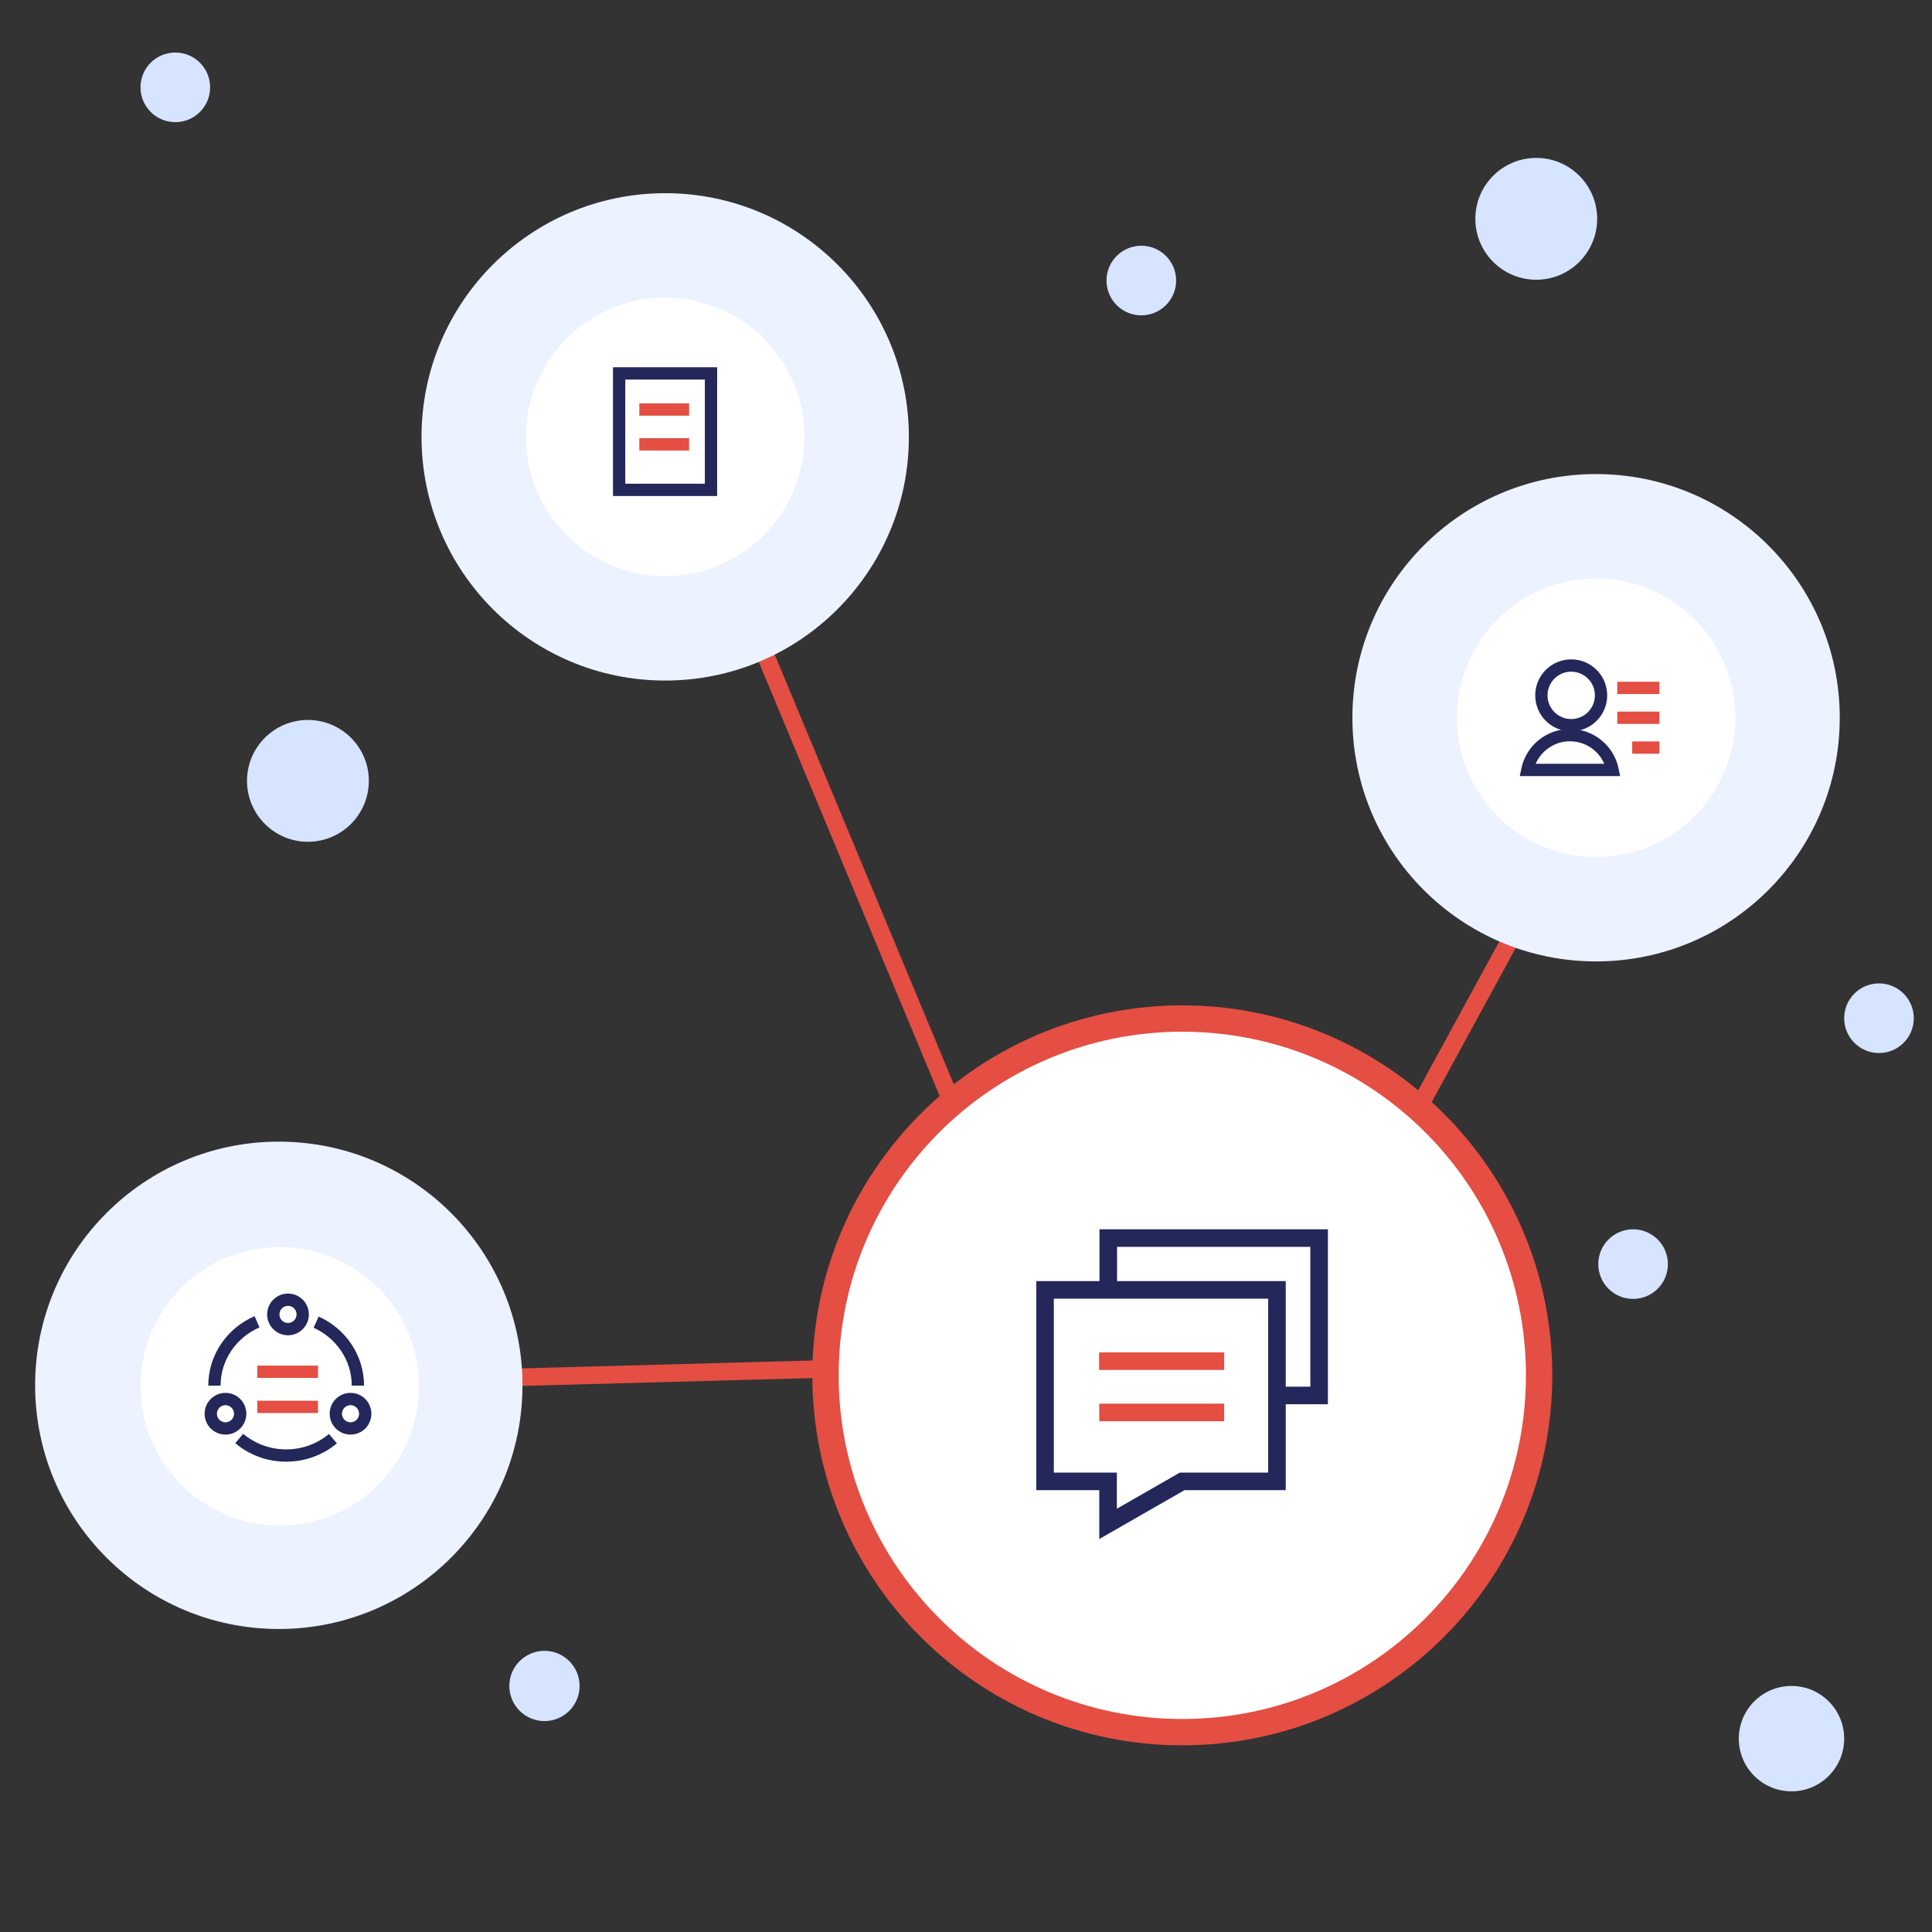 <?xml version="1.0" encoding="UTF-8"?>
<svg width="110px" height="110px" viewBox="0 0 110 110" version="1.1" xmlns="http://www.w3.org/2000/svg" xmlns:xlink="http://www.w3.org/1999/xlink">
    <rect x="0" y="0" width="110" height="110" fill="#333333" stroke="none"/>
    <!-- Generator: Sketch 52.2 (67145) - http://www.bohemiancoding.com/sketch -->
    <title>Group 17</title>
    <desc>Created with Sketch.</desc>
    <g id="新" stroke="none" stroke-width="1" fill="none" fill-rule="evenodd">
        <g id="Artboard" transform="translate(-785, -2213)">
            <g id="Group-21" transform="translate(785, 2213)">
                <g id="Group-17" transform="translate(2, 2)">
                    <g id="Group-16" transform="translate(0, 0.991)">
                        <polygon id="Line-7" fill="#E44E43" fill-rule="nonzero" points="85.53 46.635 86.408 47.113 75.2 67.678 74.322 67.2"></polygon>
                        <polygon id="Line-7" fill="#E44E43" fill-rule="nonzero" points="40.846 33.848 41.769 33.463 53.154 60.778 52.231 61.163"></polygon>
                        <polygon id="Line-7" fill="#E44E43" fill-rule="nonzero" points="52.986 74.234 53.013 75.234 27.014 75.937 26.987 74.937"></polygon>
                        <circle id="Oval" fill="#ECF2FF" cx="13.874" cy="75.883" r="13.874"></circle>
                        <circle id="Oval" fill="#FFFFFF" cx="13.928" cy="75.937" r="7.928"></circle>
                        <g id="Group-3" transform="translate(9, 70.009)">
                            <path d="M3.634,2.256 C2.206,2.876 1.209,4.271 1.209,5.893 M2.62,8.901 C3.336,9.506 4.271,9.872 5.293,9.872 C6.31,9.872 7.24,9.51 7.955,8.911 M9.377,5.893 C9.377,4.29 8.403,2.908 7,2.278" id="Shape" stroke="#24275A" stroke-width="0.7"></path>
                            <path d="M5.398,3.025 C4.742,3.025 4.21,2.494 4.21,1.838 C4.21,1.182 4.742,0.65 5.398,0.65 C6.054,0.65 6.585,1.182 6.585,1.838 C6.585,2.494 6.054,3.025 5.398,3.025 Z M5.398,2.325 C5.667,2.325 5.885,2.107 5.885,1.838 C5.885,1.568 5.667,1.35 5.398,1.35 C5.128,1.35 4.91,1.568 4.91,1.838 C4.91,2.107 5.128,2.325 5.398,2.325 Z" id="Oval" fill="#24275A" fill-rule="nonzero"></path>
                            <path d="M1.838,8.68 C1.182,8.68 0.65,8.148 0.65,7.492 C0.65,6.836 1.182,6.304 1.838,6.304 C2.494,6.304 3.025,6.836 3.025,7.492 C3.025,8.148 2.494,8.68 1.838,8.68 Z M1.838,7.98 C2.107,7.98 2.325,7.761 2.325,7.492 C2.325,7.223 2.107,7.004 1.838,7.004 C1.568,7.004 1.35,7.223 1.35,7.492 C1.35,7.761 1.568,7.98 1.838,7.98 Z" id="Oval" fill="#24275A" fill-rule="nonzero"></path>
                            <path d="M8.958,8.68 C8.302,8.68 7.77,8.148 7.77,7.492 C7.77,6.836 8.302,6.304 8.958,6.304 C9.614,6.304 10.145,6.836 10.145,7.492 C10.145,8.148 9.614,8.68 8.958,8.68 Z M8.958,7.98 C9.227,7.98 9.445,7.761 9.445,7.492 C9.445,7.223 9.227,7.004 8.958,7.004 C8.688,7.004 8.47,7.223 8.47,7.492 C8.47,7.761 8.688,7.98 8.958,7.98 Z" id="Oval" fill="#24275A" fill-rule="nonzero"></path>
                            <polygon id="Line" fill="#E44E43" fill-rule="nonzero" points="3.65 5.452 3.65 4.752 7.105 4.752 7.105 5.452"></polygon>
                            <polygon id="Line" fill="#E44E43" fill-rule="nonzero" points="3.65 7.452 3.65 6.752 7.105 6.752 7.105 7.452"></polygon>
                        </g>
                        <g id="Group-15" transform="translate(75, 24)">
                            <circle id="Oval" fill="#ECF2FF" cx="13.874" cy="13.874" r="13.874"></circle>
                            <circle id="Oval" fill="#FFFFFF" cx="13.874" cy="13.874" r="7.928"></circle>
                            <g id="Group-35" transform="translate(9.91, 10.901)">
                                <path d="M5.521,1.274 L7.22,1.274" id="Line-9" stroke="#E44E43" stroke-width="0.7" stroke-linecap="square"></path>
                                <polygon id="Line-9" fill="#E44E43" fill-rule="nonzero" points="5.171 3.323 5.171 2.623 7.57 2.623 7.57 3.323"></polygon>
                                <polygon id="Line-9" fill="#E44E43" fill-rule="nonzero" points="6.021 5.022 6.021 4.322 7.57 4.322 7.57 5.022"></polygon>
                                <path d="M2.548,3.748 C1.417,3.748 0.499,2.83 0.499,1.699 C0.499,0.567 1.417,-0.35 2.548,-0.35 C3.68,-0.35 4.597,0.567 4.597,1.699 C4.597,2.83 3.68,3.748 2.548,3.748 Z M2.548,3.048 C3.293,3.048 3.897,2.444 3.897,1.699 C3.897,0.954 3.293,0.35 2.548,0.35 C1.803,0.35 1.199,0.954 1.199,1.699 C1.199,2.444 1.803,3.048 2.548,3.048 Z" id="Oval" fill="#24275A" fill-rule="nonzero"></path>
                                <path d="M4.431,5.596 C4.101,4.834 3.343,4.314 2.477,4.314 C1.612,4.314 0.854,4.834 0.524,5.596 L4.431,5.596 Z M-0.293,5.876 C-0.028,4.568 1.127,3.614 2.477,3.614 C3.828,3.614 4.983,4.568 5.248,5.876 L5.334,6.296 L-0.379,6.296 L-0.293,5.876 Z" id="Combined-Shape" fill="#24275A" fill-rule="nonzero"></path>
                            </g>
                            <rect id="Rectangle" fill="#FFFFFF" x="16.847" y="16.847" width="1.982" height="1.982"></rect>
                            <rect id="Rectangle" fill="#FFFFFF" x="17.838" y="8.919" width="1.982" height="1.982"></rect>
                            <rect id="Rectangle" fill="#FFFFFF" x="7.928" y="8.919" width="1.982" height="1.982"></rect>
                            <rect id="Rectangle" fill="#FFFFFF" x="8.919" y="17.838" width="1.982" height="1.982"></rect>
                        </g>
                        <circle id="Oval" fill="#D7E4FF" cx="62.982" cy="12.982" r="1.982"></circle>
                        <circle id="Oval" fill="#D7E4FF" cx="90.982" cy="68.982" r="1.982"></circle>
                        <circle id="Oval" fill="#D7E4FF" cx="7.982" cy="1.982" r="1.982"></circle>
                        <circle id="Oval" fill="#D7E4FF" cx="100" cy="96" r="3"></circle>
                        <circle id="Oval" fill="#D7E4FF" cx="29" cy="93" r="2"></circle>
                        <circle id="Oval" fill="#D7E4FF" cx="15.532" cy="41.468" r="3.468"></circle>
                        <circle id="Oval" fill="#D7E4FF" cx="85.468" cy="9.468" r="3.468"></circle>
                        <circle id="Oval" fill="#D7E4FF" cx="104.982" cy="54.982" r="1.982"></circle>
                        <path d="M65.315,96.381 C53.681,96.381 44.25,86.949 44.25,75.315 C44.25,63.681 53.681,54.25 65.315,54.25 C76.949,54.25 86.381,63.681 86.381,75.315 C86.381,86.949 76.949,96.381 65.315,96.381 Z" id="Oval" fill="#E44E43" fill-rule="nonzero"></path>
                        <path d="M65.315,94.881 C76.121,94.881 84.881,86.121 84.881,75.315 C84.881,64.51 76.121,55.75 65.315,55.75 C54.51,55.75 45.75,64.51 45.75,75.315 C45.75,86.121 54.51,94.881 65.315,94.881 Z" id="Path" fill="#FFFFFF" fill-rule="nonzero"></path>
                        <g id="Group-4" transform="translate(57, 67)" fill-rule="nonzero">
                            <g id="Group-40">
                                <polygon id="Path" fill="#24275A" points="15.605 1 4.6 1 4.6 3.227 3.6 3.227 3.6 0 16.605 0 16.605 9.96 13.647 9.96 13.647 8.96 15.605 8.96"></polygon>
                                <path d="M4.589,15.909 L8.173,13.854 L13.205,13.854 L13.205,3.949 L1,3.949 L1,13.854 L4.589,13.854 L4.589,15.909 Z M-1.51167967e-12,2.949 L14.205,2.949 L14.205,14.854 L8.439,14.854 L3.589,17.635 L3.589,14.854 L-1.51167967e-12,14.854 L-1.51167967e-12,2.949 Z" id="Rectangle" fill="#24275A"></path>
                                <polygon id="Line-3" fill="#E44E43" points="3.578 8.008 3.578 7.008 10.7 7.008 10.7 8.008"></polygon>
                                <polygon id="Line-3" fill="#E44E43" points="3.587 10.927 3.587 9.927 10.7 9.927 10.7 10.927"></polygon>
                            </g>
                        </g>
                    </g>
                    <g id="Group-15" transform="translate(0, 63)"></g>
                    <g id="Group-15" transform="translate(22, 9)">
                        <circle id="Oval" fill="#ECF2FF" cx="13.874" cy="13.874" r="13.874"></circle>
                        <circle id="Oval" fill="#FFFFFF" cx="13.874" cy="13.874" r="7.928"></circle>
                        <g id="Group-34" transform="translate(10.901, 9.91)" fill-rule="nonzero">
                            <path d="M0.7,0.7 L0.7,6.631 L5.23,6.631 L5.23,0.7 L0.7,0.7 Z M0,0 L5.93,0 L5.93,7.331 L0,7.331 L0,0 Z" id="Rectangle" fill="#24275A"></path>
                            <polygon id="Line-9" fill="#E44E43" points="1.499 2.757 1.499 2.057 4.334 2.057 4.334 2.757"></polygon>
                            <polygon id="Line-9" fill="#E44E43" points="1.499 4.739 1.499 4.039 4.334 4.039 4.334 4.739"></polygon>
                        </g>
                    </g>
                </g>
            </g>
        </g>
    </g>
</svg>
